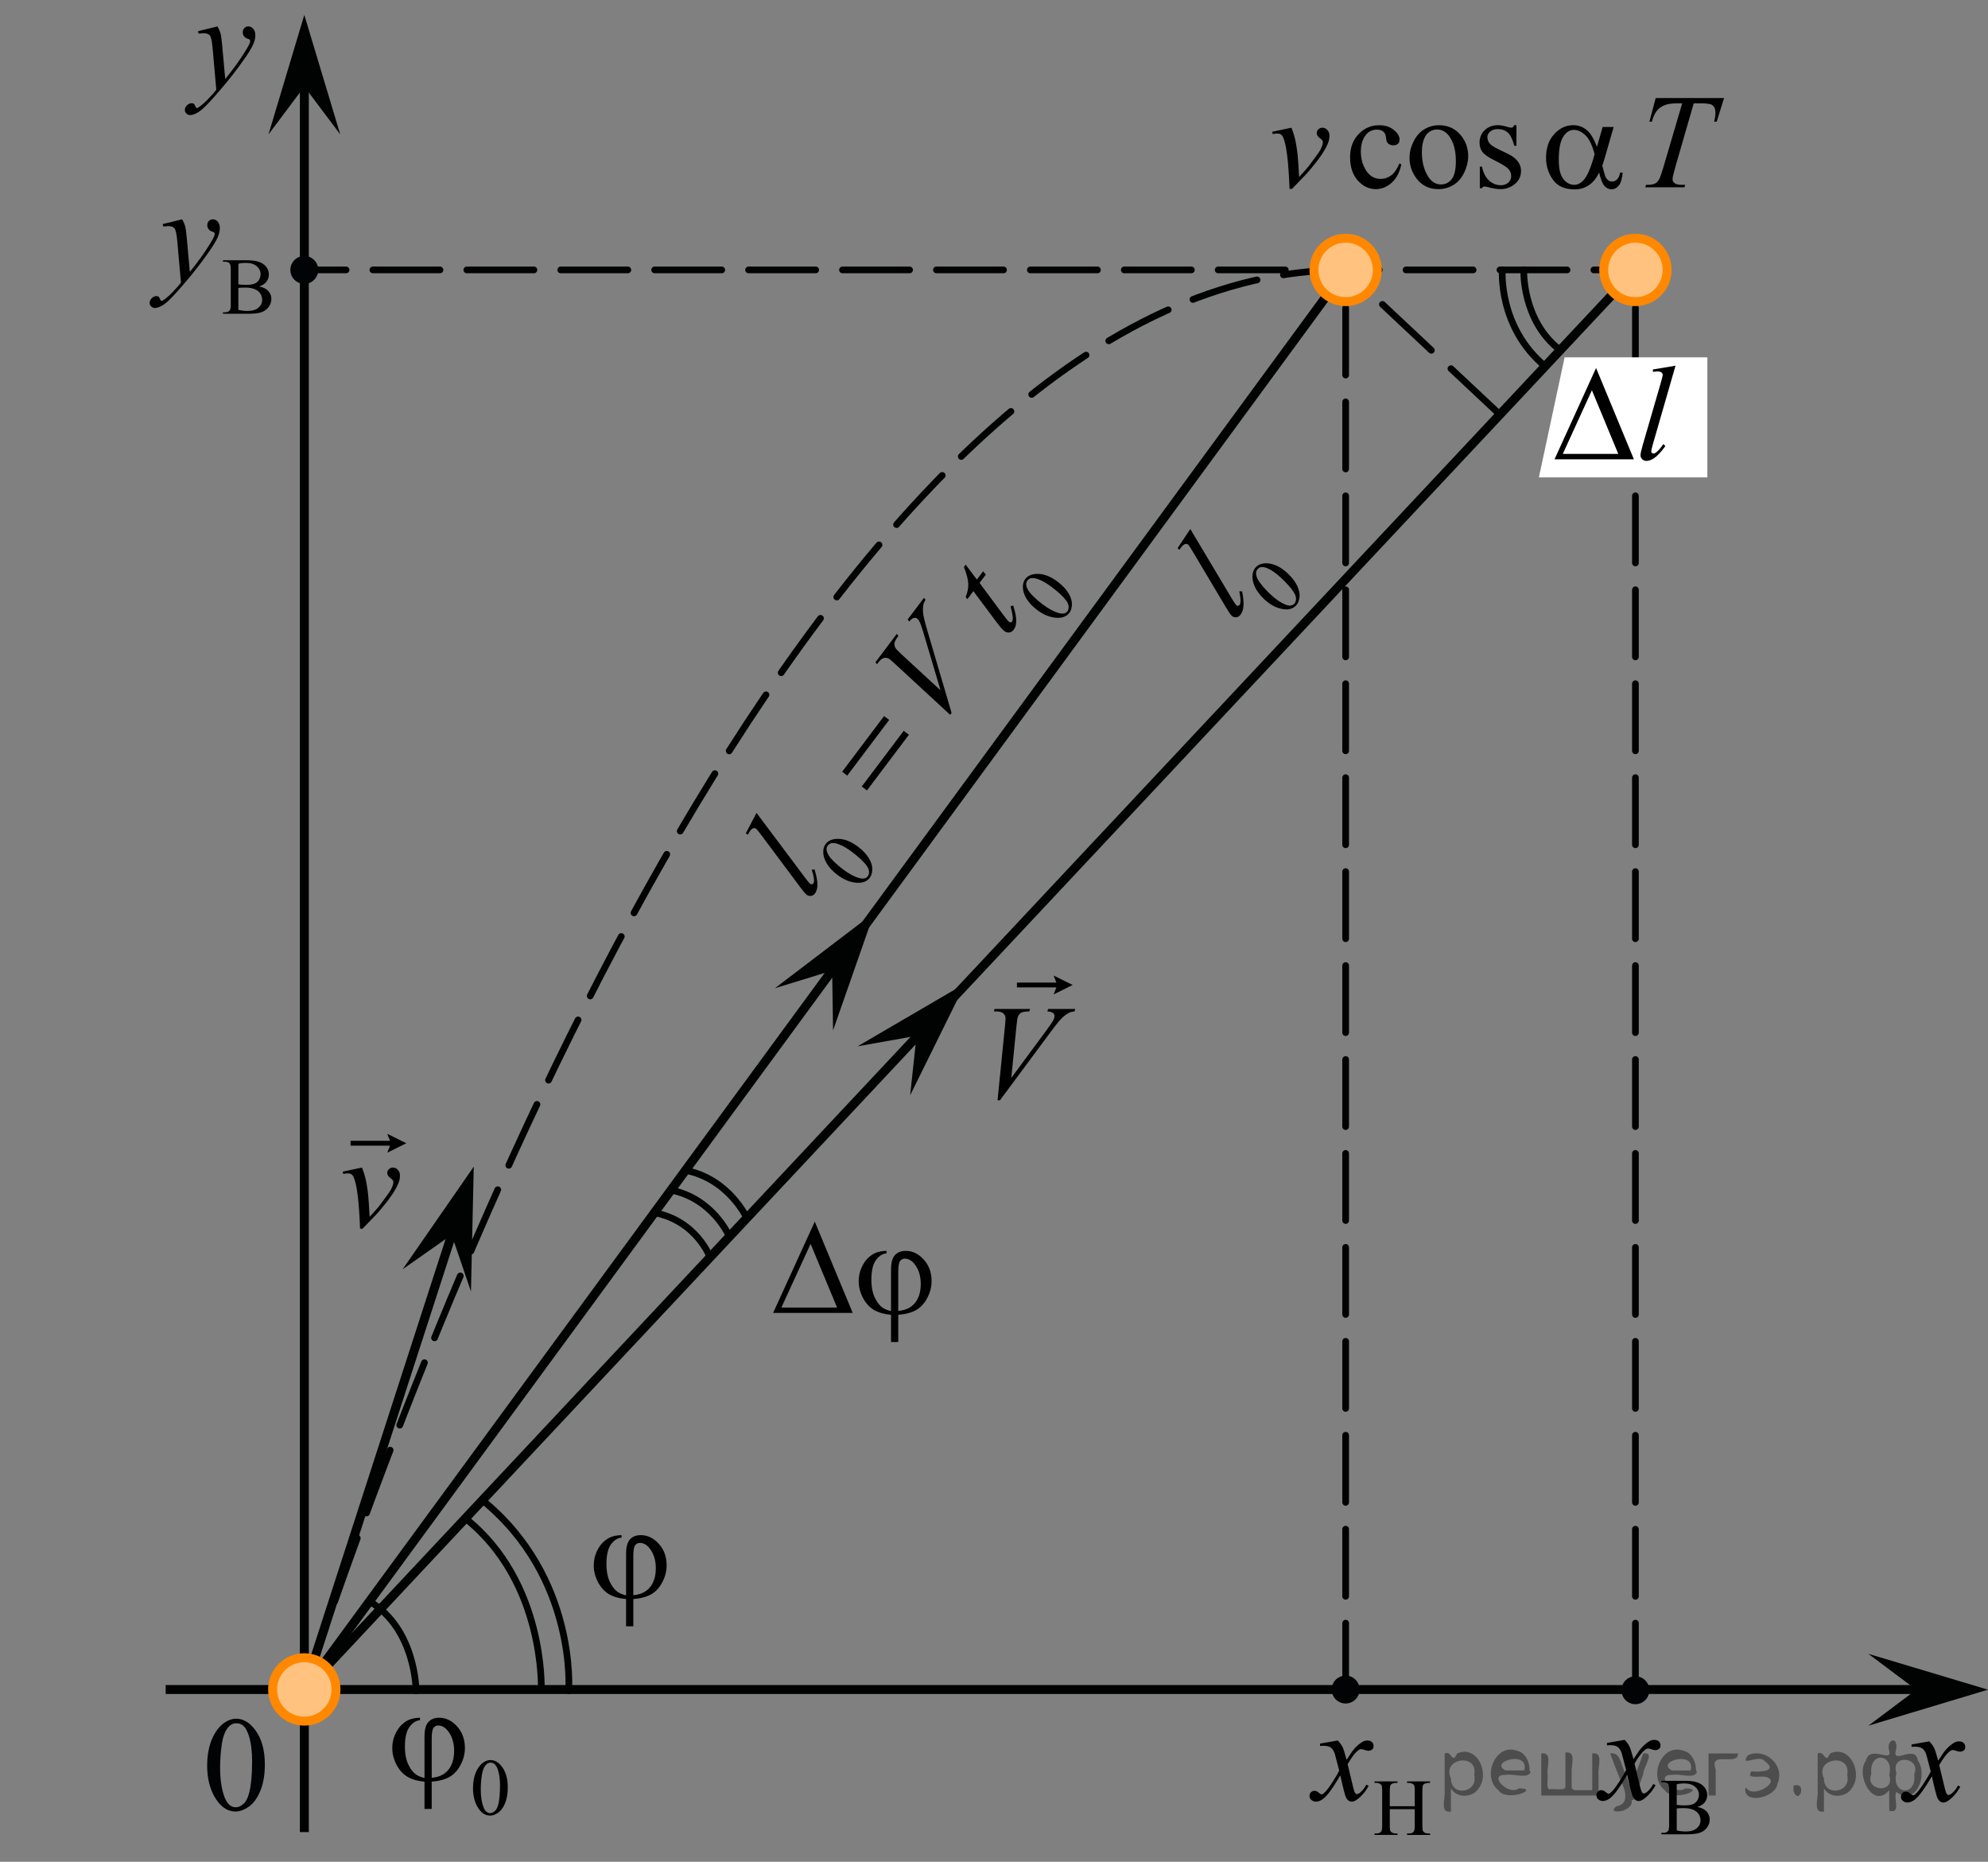 <?xml version="1.0" encoding="utf-8"?>
<!-- Generator: Adobe Illustrator 16.0.0, SVG Export Plug-In . SVG Version: 6.00 Build 0)  -->
<!DOCTYPE svg PUBLIC "-//W3C//DTD SVG 1.1//EN" "http://www.w3.org/Graphics/SVG/1.1/DTD/svg11.dtd">
<svg version="1.1" id="Слой_1" xmlns="http://www.w3.org/2000/svg" xmlns:xlink="http://www.w3.org/1999/xlink" x="0px" y="0px"
	 width="222.25px" height="208.091px" viewBox="38.792 117.217 222.25 208.091"
	 enable-background="new 38.792 117.217 222.25 208.091" xml:space="preserve">
<rect x="38.792" y="117.217" width="222.25" height="208.091" fill="#808080" stroke="none"/>
<line fill="none" stroke="#010202" stroke-width="0.75" stroke-linecap="round" stroke-linejoin="round" stroke-miterlimit="10" stroke-dasharray="7.5,3" x1="221.625" y1="306.135" x2="221.625" y2="147.385"/>
<line fill="none" stroke="#010202" stroke-width="0.75" stroke-linecap="round" stroke-linejoin="round" stroke-miterlimit="10" stroke-dasharray="7.5,3" x1="206.473" y1="163.55" x2="189.23" y2="147.385"/>
<line fill="none" stroke="#010202" stroke-linecap="round" stroke-linejoin="round" stroke-miterlimit="10" x1="72.813" y1="306.135" x2="189.229" y2="147.385"/>
<g>
	
		<line fill="none" stroke="#010202" stroke-width="0.75" stroke-linecap="round" stroke-linejoin="round" stroke-miterlimit="10" stroke-dasharray="7.5,3" x1="224.481" y1="147.385" x2="72.813" y2="147.385"/>
</g>
<g>
	<g>
		<defs>
			<rect id="SVGID_1_" x="146.831" y="222.192" width="15.169" height="21.948"/>
		</defs>
		<clipPath id="SVGID_2_">
			<use xlink:href="#SVGID_1_"  overflow="visible"/>
		</clipPath>
		<g clip-path="url(#SVGID_2_)">
		</g>
	</g>
	<g>
		<defs>
			<polygon id="SVGID_3_" points="146.874,244.086 162.069,244.086 162.069,222.165 146.874,222.165 146.874,244.086 			"/>
		</defs>
		<clipPath id="SVGID_4_">
			<use xlink:href="#SVGID_3_"  overflow="visible"/>
		</clipPath>
		<g clip-path="url(#SVGID_4_)">
			<path d="M150.314,240.197l0.831-8.308c0.04-0.422,0.06-0.706,0.06-0.854c0-0.221-0.083-0.404-0.249-0.552
				c-0.165-0.147-0.427-0.221-0.782-0.221h-0.268l0.074-0.272h3.97l-0.081,0.272c-0.431,0.005-0.727,0.049-0.887,0.133
				c-0.161,0.083-0.288,0.226-0.383,0.427c-0.049,0.107-0.102,0.414-0.155,0.92l-0.594,5.952l3.925-5.313
				c0.426-0.574,0.693-0.974,0.802-1.199c0.074-0.152,0.111-0.284,0.111-0.397c0-0.133-0.057-0.248-0.171-0.346
				c-0.113-0.098-0.326-0.157-0.638-0.177l0.089-0.272h3.027l-0.074,0.272c-0.242,0.02-0.436,0.066-0.579,0.14
				c-0.271,0.128-0.543,0.321-0.813,0.582c-0.27,0.26-0.696,0.784-1.279,1.574l-5.669,7.638H150.314z"/>
		</g>
		<g clip-path="url(#SVGID_4_)">
			<path d="M156.584,228.363l0.304-0.783h-4.407v-0.543h4.407l-0.304-0.783l2.127,1.055L156.584,228.363z"/>
		</g>
	</g>
</g>
<line fill="none" stroke="#010202" stroke-linecap="round" stroke-linejoin="round" stroke-miterlimit="10" x1="72.813" y1="306.135" x2="221.625" y2="147.385"/>
<polygon fill="#010202" points="141.257,232.992 134.669,234.161 146.721,227.125 140.543,239.635 "/>
<line fill="none" stroke="#010202" stroke-width="0.75" stroke-linecap="round" stroke-linejoin="round" stroke-miterlimit="10" stroke-dasharray="7.5,3" x1="189.23" y1="306.135" x2="189.23" y2="150.92"/>
<path fill="none" stroke="#010202" stroke-width="0.75" stroke-linecap="round" stroke-linejoin="round" stroke-miterlimit="10" stroke-dasharray="7.5,3" d="
	M72.813,306.135c17.407-52.345,60.575-158.75,116.416-158.75"/>
<polygon fill="#010202" points="89.285,255.236 83.808,259.08 91.757,247.61 91.444,261.558 "/>
<line fill="none" stroke="#010202" stroke-linecap="round" stroke-linejoin="round" stroke-miterlimit="10" x1="72.813" y1="306.135" x2="89.285" y2="255.236"/>
<g>
	<g>
		<defs>
			<rect id="SVGID_5_" x="74.454" y="240.721" width="12.435" height="17.837"/>
		</defs>
		<clipPath id="SVGID_6_">
			<use xlink:href="#SVGID_5_"  overflow="visible"/>
		</clipPath>
		<g clip-path="url(#SVGID_6_)">
		</g>
	</g>
	<g>
		<defs>
			<polygon id="SVGID_7_" points="74.497,258.504 86.93,258.504 86.93,240.694 74.497,240.694 74.497,258.504 			"/>
		</defs>
		<clipPath id="SVGID_8_">
			<use xlink:href="#SVGID_7_"  overflow="visible"/>
		</clipPath>
		<g clip-path="url(#SVGID_8_)">
			<path d="M77.111,248.17l2.145-0.456c0.153,0.362,0.277,0.733,0.371,1.11c0.134,0.555,0.242,1.212,0.326,1.973
				c0.04,0.383,0.095,1.191,0.164,2.428c0.618-0.677,0.986-1.096,1.105-1.258c0.652-0.878,1.028-1.394,1.128-1.546
				c0.163-0.26,0.276-0.487,0.341-0.684c0.055-0.147,0.082-0.287,0.082-0.42c0-0.127-0.115-0.274-0.345-0.441
				c-0.23-0.167-0.346-0.354-0.346-0.56c0-0.156,0.063-0.296,0.189-0.419s0.275-0.184,0.449-0.184c0.207,0,0.391,0.084,0.549,0.254
				c0.158,0.169,0.237,0.379,0.237,0.629s-0.04,0.49-0.118,0.721c-0.129,0.373-0.369,0.828-0.721,1.365
				c-0.351,0.537-0.917,1.257-1.699,2.159c-0.099,0.113-0.647,0.683-1.646,1.708h-0.275c-0.118-3.105-0.365-5.043-0.741-5.813
				c-0.124-0.25-0.329-0.375-0.616-0.375c-0.124,0-0.3,0.021-0.526,0.065L77.111,248.17z"/>
		</g>
		<g clip-path="url(#SVGID_8_)">
			<path d="M82.088,246.052l0.304-0.783h-4.407v-0.543h4.407l-0.304-0.783l2.127,1.055L82.088,246.052z"/>
		</g>
	</g>
</g>
<path fill="#FFFFFF" d="M189.23,143.842c-1.961,0-3.545,1.586-3.545,3.545c0,1.957,1.584,3.543,3.545,3.543
	c1.955,0,3.542-1.586,3.542-3.543C192.772,145.428,191.186,143.842,189.23,143.842L189.23,143.842z"/>
<polygon opacity="0.5" fill="#FF8800" enable-background="new    " points="187.303,150.361 187.951,150.695 188.492,150.853 
	189.084,150.927 189.533,150.918 190.229,150.771 190.734,150.595 191.15,150.342 191.451,150.117 191.717,149.906 192.175,149.358 
	192.637,148.367 192.685,148.182 192.753,147.779 192.772,147.434 192.772,147.179 192.702,146.686 192.702,146.686 
	192.448,145.909 192.172,145.415 191.561,144.72 190.814,144.218 190.252,143.996 189.627,143.865 189.121,143.844 188.08,144.031 
	187.389,144.356 186.678,144.929 186.049,145.824 185.688,146.98 185.707,147.747 185.961,148.752 186.639,149.806 "/>
<path fill="none" stroke="#FF8800" stroke-miterlimit="10" d="M189.23,143.842c-1.961,0-3.545,1.586-3.545,3.545
	c0,1.957,1.584,3.543,3.545,3.543c1.955,0,3.542-1.586,3.542-3.543C192.772,145.428,191.186,143.842,189.23,143.842L189.23,143.842z
	"/>
<path fill="none" stroke="#010202" stroke-width="0.75" stroke-linecap="round" stroke-linejoin="round" stroke-miterlimit="10" d="
	M222.767,312.166"/>
<g>
	<defs>
		<polygon id="SVGID_9_" points="102.37,302.592 116.185,302.592 116.185,284.783 102.37,284.783 102.37,302.592 		"/>
	</defs>
	<clipPath id="SVGID_10_">
		<use xlink:href="#SVGID_9_"  overflow="visible"/>
	</clipPath>
	<g clip-path="url(#SVGID_10_)">
		<path d="M108.785,295.53v-4.65c0-0.75,0.145-1.285,0.434-1.604c0.29-0.319,0.694-0.479,1.213-0.479
			c0.752,0,1.422,0.322,2.008,0.968c0.586,0.645,0.879,1.448,0.879,2.409c0,0.643-0.159,1.27-0.479,1.881
			c-0.319,0.61-0.733,1.062-1.243,1.354c-0.509,0.292-1.177,0.47-2.003,0.533v3.047h-0.809v-3.047
			c-0.757-0.063-1.39-0.242-1.896-0.537c-0.507-0.294-0.92-0.743-1.239-1.347c-0.318-0.604-0.479-1.226-0.479-1.869
			c0-0.544,0.105-1.05,0.315-1.516s0.461-0.834,0.753-1.104s0.593-0.462,0.902-0.578c0.309-0.115,0.688-0.18,1.139-0.194v0.279
			c-0.445,0.034-0.839,0.284-1.18,0.751c-0.342,0.466-0.512,1.209-0.512,2.229c0,0.74,0.116,1.372,0.349,1.895
			s0.524,0.914,0.875,1.174C108.04,295.293,108.364,295.427,108.785,295.53z M109.594,295.515c0.499-0.054,0.902-0.169,1.209-0.346
			c0.426-0.24,0.75-0.587,0.973-1.041s0.334-0.995,0.334-1.623c0-0.888-0.226-1.623-0.676-2.207c-0.326-0.422-0.7-0.633-1.12-0.633
			c-0.213,0-0.386,0.092-0.52,0.275c-0.134,0.185-0.2,0.575-0.2,1.174V295.515z"/>
	</g>
</g>
<path fill="none" stroke="#010202" stroke-width="0.75" stroke-linecap="round" stroke-linejoin="round" stroke-miterlimit="10" d="
	M85.305,306.182c0,0,0-6.898-5.206-9.981"/>
<path fill="none" stroke="#010202" stroke-width="0.75" stroke-linecap="round" stroke-linejoin="round" stroke-miterlimit="10" d="
	M99.305,306.078c0,0,0.459-12.05-8.483-19.152"/>
<path fill="none" stroke="#010202" stroke-width="0.75" stroke-linecap="round" stroke-linejoin="round" stroke-miterlimit="10" d="
	M102.37,306.182c0,0,0.955-12.662-9.645-21.288"/>
<path fill="#FFFFFF" d="M38.792,316.367"/>
<path fill="#FFFFFF" d="M230.125,137.367"/>
<rect x="59.317" y="306.19" fill="none" width="12.313" height="17.771"/>
<line fill="none" stroke="#010202" stroke-miterlimit="10" x1="72.817" y1="321.989" x2="72.817" y2="125.563"/>
<rect x="59.312" y="306.296" fill="none" width="12.33" height="17.813"/>
<rect x="59.319" y="306.043" fill="none" width="12.313" height="17.771"/>
<line fill="none" stroke="#010202" stroke-miterlimit="10" x1="57.313" y1="306.055" x2="254.354" y2="306.055"/>
<rect x="59.312" y="306.148" fill="none" width="12.33" height="17.813"/>
<rect x="59.12" y="305.875" fill="none" width="12.311" height="17.771"/>
<rect x="59.112" y="305.853" fill="none" width="12.33" height="17.813"/>
<rect x="59.214" y="305.856" fill="none" width="12.313" height="17.771"/>
<g>
	<g>
		<g>
			<g>
				<g>
					<g>
						<g>
							<g>
								<g>
									<g>
										<g>
											<g>
												<g>
													<g>
														<g>
															<g>
																<g>
																	<g>
																		<g>
																			<g>
																				<g>
																					<defs>
																						<rect id="SVGID_11_" x="59.145" y="305.809" width="12.327" height="17.813"/>
																					</defs>
																					<clipPath id="SVGID_12_">
																						<use xlink:href="#SVGID_11_"  overflow="visible"/>
																					</clipPath>
																					<g clip-path="url(#SVGID_12_)">
																						<path fill="#020304" d="M61.951,314.571c0-1.141,0.179-2.11,0.521-2.938c0.346-0.813,0.803-1.438,1.366-1.838
																							c0.438-0.313,0.896-0.479,1.355-0.479c0.771,0,1.453,0.396,2.063,1.17c0.763,0.974,1.144,2.271,1.144,3.937
																							c0,1.155-0.168,2.146-0.502,2.948c-0.332,0.813-0.758,1.396-1.271,1.767
																							c-0.521,0.361-1.021,0.551-1.498,0.551c-0.946,0-1.739-0.563-2.377-1.688
																							C62.227,317.047,61.951,315.905,61.951,314.571z M63.4,314.756c0,1.373,0.17,2.494,0.508,3.361
																							c0.279,0.729,0.697,1.098,1.25,1.098c0.271,0,0.541-0.113,0.824-0.354c0.285-0.231,0.502-0.639,0.646-1.188
																							c0.229-0.847,0.349-2.029,0.349-3.563c0-1.145-0.115-2.09-0.354-2.854c-0.178-0.563-0.396-0.968-0.688-1.195
																							c-0.197-0.158-0.439-0.236-0.729-0.236c-0.334,0-0.631,0.146-0.891,0.442
																							c-0.354,0.396-0.604,1.052-0.729,1.921C63.464,313.045,63.4,313.905,63.4,314.756z"/>
																					</g>
																				</g>
																			</g>
																		</g>
																	</g>
																</g>
															</g>
														</g>
													</g>
												</g>
											</g>
										</g>
									</g>
								</g>
							</g>
						</g>
					</g>
				</g>
			</g>
		</g>
	</g>
</g>
<polygon fill="#010202" points="253.023,306.076 247.666,302.065 261.041,306.072 247.678,310.092 "/>
<polygon fill="#010202" points="72.815,126.896 68.805,132.244 72.813,118.883 76.83,132.241 "/>
<path fill="#FFFFFF" d="M72.813,302.499c-1.961,0-3.545,1.586-3.545,3.545c0,1.957,1.584,3.543,3.545,3.543
	c1.955,0,3.542-1.586,3.542-3.543C76.355,304.086,74.769,302.499,72.813,302.499L72.813,302.499z"/>
<polygon opacity="0.5" fill="#FF8800" enable-background="new    " points="70.886,309.018 71.534,309.352 72.075,309.51 
	72.667,309.585 73.116,309.575 73.812,309.428 74.317,309.253 74.733,308.999 75.034,308.774 75.3,308.563 75.758,308.015 
	76.22,307.024 76.268,306.84 76.336,306.436 76.355,306.092 76.355,305.837 76.285,305.344 76.285,305.344 76.031,304.566 
	75.755,304.072 75.144,303.378 74.397,302.875 73.835,302.653 73.21,302.522 72.704,302.501 71.663,302.688 70.972,303.013 
	70.261,303.587 69.632,304.481 69.271,305.637 69.29,306.404 69.544,307.409 70.222,308.464 "/>
<path fill="none" stroke="#FF8800" stroke-miterlimit="10" d="M72.813,302.499c-1.961,0-3.545,1.586-3.545,3.545
	c0,1.957,1.584,3.543,3.545,3.543c1.955,0,3.542-1.586,3.542-3.543C76.355,304.086,74.769,302.499,72.813,302.499L72.813,302.499z"
	/>
<g>
	<g>
		<defs>
			<rect id="SVGID_13_" x="79.816" y="301.107" width="19.23" height="21.95"/>
		</defs>
		<clipPath id="SVGID_14_">
			<use xlink:href="#SVGID_13_"  overflow="visible"/>
		</clipPath>
		<g clip-path="url(#SVGID_14_)">
		</g>
	</g>
	<g>
		<defs>
			<polygon id="SVGID_15_" points="79.858,323.001 99.13,323.001 99.13,301.081 79.858,301.081 79.858,323.001 			"/>
		</defs>
		<clipPath id="SVGID_16_">
			<use xlink:href="#SVGID_15_"  overflow="visible"/>
		</clipPath>
		<g clip-path="url(#SVGID_16_)">
			<path d="M91.672,317.086c0-0.683,0.104-1.27,0.311-1.763c0.206-0.492,0.481-0.859,0.824-1.101c0.266-0.19,0.54-0.286,0.824-0.286
				c0.461,0,0.874,0.233,1.241,0.701c0.458,0.579,0.687,1.364,0.687,2.355c0,0.694-0.101,1.283-0.302,1.769
				c-0.2,0.485-0.457,0.838-0.769,1.057s-0.612,0.328-0.902,0.328c-0.573,0-1.05-0.336-1.431-1.01
				C91.833,318.569,91.672,317.885,91.672,317.086z M92.54,317.196c0,0.823,0.103,1.495,0.307,2.016
				c0.168,0.438,0.419,0.657,0.753,0.657c0.159,0,0.325-0.071,0.496-0.214c0.172-0.143,0.302-0.382,0.391-0.717
				c0.136-0.506,0.203-1.219,0.203-2.14c0-0.682-0.07-1.251-0.212-1.707c-0.106-0.338-0.244-0.577-0.412-0.719
				c-0.122-0.097-0.268-0.146-0.439-0.146c-0.201,0-0.38,0.09-0.536,0.269c-0.213,0.244-0.357,0.628-0.435,1.151
				C92.579,316.171,92.54,316.687,92.54,317.196z"/>
		</g>
		<g clip-path="url(#SVGID_16_)">
			<path d="M86.249,315.94v-4.65c0-0.751,0.145-1.285,0.433-1.604c0.288-0.318,0.691-0.479,1.209-0.479c0.749,0,1.416,0.323,2,0.968
				c0.584,0.646,0.876,1.449,0.876,2.41c0,0.643-0.159,1.27-0.477,1.88c-0.318,0.611-0.731,1.063-1.238,1.354
				c-0.508,0.292-1.174,0.47-1.997,0.533v3.046h-0.806v-3.046c-0.754-0.063-1.384-0.243-1.889-0.537
				c-0.506-0.294-0.917-0.743-1.235-1.347c-0.318-0.604-0.477-1.227-0.477-1.869c0-0.544,0.104-1.05,0.314-1.516
				s0.46-0.834,0.75-1.104c0.291-0.271,0.591-0.463,0.898-0.578c0.309-0.115,0.687-0.18,1.135-0.195v0.28
				c-0.443,0.034-0.835,0.284-1.175,0.75c-0.341,0.467-0.511,1.21-0.511,2.23c0,0.74,0.116,1.372,0.348,1.895
				s0.522,0.913,0.872,1.174C85.507,315.702,85.83,315.838,86.249,315.94z M87.055,315.926c0.498-0.054,0.899-0.169,1.205-0.346
				c0.424-0.24,0.747-0.588,0.969-1.041c0.222-0.454,0.333-0.995,0.333-1.623c0-0.888-0.225-1.624-0.673-2.207
				c-0.325-0.422-0.697-0.633-1.116-0.633c-0.212,0-0.385,0.092-0.518,0.275c-0.134,0.185-0.2,0.575-0.2,1.174V315.926z"/>
		</g>
	</g>
</g>
<g>
	<path fill="#020304" d="M72.813,146.195c-0.65,0-1.188,0.529-1.188,1.188c0,0.662,0.531,1.193,1.188,1.193
		c0.646,0,1.189-0.531,1.189-1.193C73.998,146.732,73.467,146.195,72.813,146.195L72.813,146.195z"/>
	<path fill="none" stroke="#020304" stroke-width="0.75" stroke-linecap="round" stroke-linejoin="round" stroke-miterlimit="8" d="
		M72.813,146.195c-0.65,0-1.188,0.529-1.188,1.188c0,0.662,0.531,1.193,1.188,1.193c0.646,0,1.189-0.531,1.189-1.193
		C73.998,146.732,73.467,146.195,72.813,146.195L72.813,146.195z"/>
</g>
<path fill="#FFFFFF" d="M221.626,143.842c-1.961,0-3.545,1.586-3.545,3.545c0,1.957,1.584,3.543,3.545,3.543
	c1.955,0,3.542-1.586,3.542-3.543C225.168,145.428,223.581,143.842,221.626,143.842L221.626,143.842z"/>
<polygon opacity="0.5" fill="#FF8800" enable-background="new    " points="219.698,150.361 220.347,150.695 220.888,150.853 
	221.479,150.927 221.929,150.918 222.624,150.771 223.13,150.595 223.546,150.342 223.847,150.117 224.112,149.906 224.57,149.358 
	225.032,148.367 225.08,148.182 225.148,147.779 225.168,147.434 225.168,147.179 225.098,146.686 225.098,146.686 224.844,145.909 
	224.567,145.415 223.956,144.72 223.21,144.218 222.647,143.996 222.022,143.865 221.517,143.844 220.476,144.031 219.784,144.356 
	219.073,144.929 218.444,145.824 218.083,146.98 218.103,147.747 218.356,148.752 219.034,149.806 "/>
<path fill="none" stroke="#FF8800" stroke-miterlimit="10" d="M221.626,143.842c-1.961,0-3.545,1.586-3.545,3.545
	c0,1.957,1.584,3.543,3.545,3.543c1.955,0,3.542-1.586,3.542-3.543C225.168,145.428,223.581,143.842,221.626,143.842
	L221.626,143.842z"/>
<g>
	<g>
		<defs>
			<rect id="SVGID_17_" x="56.784" y="117.217" width="13.842" height="16.438"/>
		</defs>
		<clipPath id="SVGID_18_">
			<use xlink:href="#SVGID_17_"  overflow="visible"/>
		</clipPath>
		<g clip-path="url(#SVGID_18_)">
		</g>
	</g>
	<g>
		<defs>
			<polygon id="SVGID_19_" points="56.756,133.698 70.572,133.698 70.572,117.259 56.756,117.259 56.756,133.698 			"/>
		</defs>
		<clipPath id="SVGID_20_">
			<use xlink:href="#SVGID_19_"  overflow="visible"/>
		</clipPath>
		<g clip-path="url(#SVGID_20_)">
			<path d="M63.103,120.171c0.168,0.284,0.284,0.551,0.349,0.798c0.064,0.248,0.128,0.735,0.192,1.461l0.327,3.62
				c0.297-0.353,0.727-0.912,1.291-1.678c0.271-0.372,0.608-0.88,1.009-1.522c0.242-0.393,0.391-0.668,0.445-0.824
				c0.029-0.079,0.045-0.16,0.045-0.243c0-0.054-0.018-0.098-0.053-0.133c-0.034-0.034-0.125-0.074-0.271-0.121
				s-0.267-0.133-0.363-0.258s-0.145-0.269-0.145-0.43c0-0.201,0.059-0.363,0.178-0.486c0.119-0.122,0.268-0.184,0.445-0.184
				c0.218,0,0.403,0.09,0.557,0.269s0.229,0.426,0.229,0.739c0,0.388-0.133,0.83-0.4,1.328s-0.781,1.262-1.543,2.292
				c-0.763,1.03-1.685,2.154-2.769,3.37c-0.747,0.839-1.301,1.368-1.662,1.586c-0.36,0.219-0.67,0.327-0.927,0.327
				c-0.153,0-0.288-0.058-0.405-0.173c-0.116-0.115-0.174-0.249-0.174-0.4c0-0.191,0.08-0.366,0.241-0.522
				c0.16-0.157,0.335-0.235,0.523-0.235c0.099,0,0.18,0.021,0.244,0.065c0.04,0.025,0.083,0.095,0.13,0.21s0.091,0.192,0.13,0.232
				c0.024,0.024,0.055,0.036,0.089,0.036c0.03,0,0.082-0.024,0.156-0.073c0.271-0.167,0.589-0.432,0.95-0.795
				c0.475-0.48,0.825-0.873,1.053-1.178l-0.415-4.665c-0.069-0.77-0.173-1.238-0.312-1.405s-0.371-0.25-0.697-0.25
				c-0.104,0-0.29,0.015-0.557,0.044l-0.067-0.272L63.103,120.171z"/>
		</g>
	</g>
</g>
<g>
	<g>
		<defs>
			<rect id="SVGID_21_" x="178.369" y="124.402" width="56.614" height="20.55"/>
		</defs>
		<clipPath id="SVGID_22_">
			<use xlink:href="#SVGID_21_"  overflow="visible"/>
		</clipPath>
		<g clip-path="url(#SVGID_22_)">
		</g>
	</g>
	<g>
		<defs>
			<polygon id="SVGID_23_" points="178.412,144.995 235.053,144.995 235.053,124.443 178.412,124.443 178.412,144.995 			"/>
		</defs>
		<clipPath id="SVGID_24_">
			<use xlink:href="#SVGID_23_"  overflow="visible"/>
		</clipPath>
		<g clip-path="url(#SVGID_24_)">
			<path d="M195.454,135.59c-0.184,0.888-0.542,1.571-1.076,2.049c-0.534,0.479-1.125,0.718-1.773,0.718
				c-0.771,0-1.444-0.321-2.019-0.964c-0.573-0.643-0.86-1.511-0.86-2.604c0-1.061,0.317-1.921,0.953-2.583s1.399-0.994,2.289-0.994
				c0.668,0,1.217,0.176,1.647,0.526s0.646,0.715,0.646,1.093c0,0.187-0.061,0.338-0.182,0.453s-0.291,0.173-0.508,0.173
				c-0.292,0-0.513-0.094-0.661-0.28c-0.084-0.103-0.14-0.299-0.167-0.588c-0.027-0.29-0.127-0.511-0.3-0.663
				c-0.174-0.146-0.413-0.221-0.72-0.221c-0.495,0-0.894,0.182-1.195,0.545c-0.4,0.48-0.601,1.116-0.601,1.905
				c0,0.805,0.199,1.516,0.597,2.131c0.398,0.615,0.937,0.924,1.614,0.924c0.484,0,0.92-0.165,1.306-0.493
				c0.272-0.226,0.537-0.636,0.794-1.229L195.454,135.59z"/>
			<path d="M199.658,131.211c1.029,0,1.855,0.388,2.479,1.163c0.529,0.662,0.794,1.423,0.794,2.281c0,0.604-0.146,1.214-0.438,1.832
				s-0.694,1.084-1.206,1.398c-0.512,0.313-1.082,0.471-1.71,0.471c-1.024,0-1.838-0.404-2.441-1.214
				c-0.51-0.682-0.765-1.447-0.765-2.296c0-0.618,0.155-1.232,0.464-1.844c0.31-0.61,0.716-1.062,1.221-1.354
				S199.095,131.211,199.658,131.211z M199.429,131.689c-0.263,0-0.526,0.077-0.79,0.232c-0.265,0.154-0.479,0.425-0.643,0.813
				s-0.244,0.886-0.244,1.494c0,0.981,0.196,1.827,0.59,2.538c0.393,0.712,0.911,1.067,1.554,1.067c0.48,0,0.876-0.196,1.188-0.589
				s0.468-1.066,0.468-2.023c0-1.197-0.26-2.139-0.779-2.825C200.42,131.925,199.973,131.689,199.429,131.689z"/>
			<path d="M208.325,131.211v2.296h-0.244c-0.188-0.721-0.43-1.211-0.724-1.472c-0.295-0.26-0.669-0.39-1.124-0.39
				c-0.347,0-0.626,0.091-0.839,0.272s-0.319,0.383-0.319,0.604c0,0.274,0.079,0.51,0.238,0.706
				c0.153,0.201,0.465,0.415,0.935,0.641l1.083,0.522c1.005,0.485,1.507,1.125,1.507,1.92c0,0.613-0.234,1.107-0.701,1.483
				c-0.468,0.375-0.991,0.563-1.569,0.563c-0.416,0-0.891-0.073-1.425-0.221c-0.163-0.049-0.297-0.073-0.4-0.073
				c-0.114,0-0.203,0.063-0.268,0.19h-0.245v-2.405h0.245c0.139,0.687,0.403,1.204,0.794,1.552c0.391,0.349,0.828,0.522,1.313,0.522
				c0.341,0,0.619-0.099,0.835-0.298c0.215-0.198,0.322-0.438,0.322-0.717c0-0.339-0.12-0.623-0.359-0.854
				c-0.24-0.231-0.719-0.522-1.437-0.876c-0.717-0.354-1.187-0.672-1.409-0.957c-0.223-0.279-0.334-0.633-0.334-1.06
				c0-0.554,0.191-1.018,0.575-1.391c0.383-0.373,0.879-0.56,1.487-0.56c0.268,0,0.591,0.057,0.973,0.17
				c0.252,0.073,0.42,0.11,0.504,0.11c0.079,0,0.142-0.018,0.186-0.052c0.045-0.034,0.097-0.11,0.156-0.229H208.325z"/>
		</g>
		<g clip-path="url(#SVGID_24_)">
			<path d="M181.023,131.947l2.145-0.456c0.153,0.363,0.277,0.733,0.371,1.111c0.134,0.554,0.242,1.211,0.326,1.972
				c0.04,0.383,0.095,1.192,0.164,2.429c0.618-0.678,0.986-1.097,1.105-1.259c0.652-0.878,1.028-1.394,1.128-1.545
				c0.163-0.26,0.276-0.488,0.341-0.685c0.055-0.147,0.082-0.287,0.082-0.42c0-0.127-0.115-0.274-0.345-0.441
				c-0.23-0.166-0.346-0.353-0.346-0.559c0-0.157,0.063-0.297,0.189-0.42c0.126-0.122,0.275-0.184,0.449-0.184
				c0.207,0,0.391,0.084,0.549,0.254c0.158,0.169,0.237,0.379,0.237,0.629s-0.04,0.49-0.118,0.721
				c-0.129,0.373-0.369,0.828-0.721,1.365c-0.351,0.537-0.917,1.258-1.699,2.16c-0.099,0.112-0.647,0.682-1.646,1.707h-0.275
				c-0.118-3.105-0.365-5.043-0.741-5.813c-0.124-0.25-0.329-0.375-0.616-0.375c-0.124,0-0.3,0.022-0.526,0.066L181.023,131.947z"/>
			<path d="M223.891,128.173h7.644l-0.824,2.648h-0.281c0.094-0.388,0.141-0.733,0.141-1.037c0-0.358-0.111-0.628-0.334-0.81
				c-0.168-0.138-0.601-0.206-1.299-0.206h-0.794l-1.988,6.873c-0.252,0.863-0.379,1.396-0.379,1.597c0,0.187,0.079,0.34,0.238,0.46
				c0.158,0.12,0.438,0.18,0.838,0.18h0.342l-0.089,0.272h-4.378l0.081-0.272h0.193c0.386,0,0.683-0.062,0.89-0.184
				c0.144-0.084,0.273-0.234,0.39-0.453c0.116-0.218,0.278-0.681,0.486-1.387l2.085-7.086h-0.601c-0.579,0-1.045,0.073-1.399,0.221
				c-0.354,0.147-0.639,0.36-0.856,0.64c-0.218,0.28-0.396,0.678-0.534,1.192h-0.274L223.891,128.173z"/>
		</g>
		<g clip-path="url(#SVGID_24_)">
			<path d="M217.962,131.41h1.231l-0.965,3.348c-0.064,0.211-0.166,0.542-0.304,0.994c0.188,0.755,0.328,1.206,0.423,1.354
				c0.178,0.27,0.403,0.404,0.675,0.404c0.198,0,0.381-0.08,0.549-0.242c0.169-0.162,0.28-0.415,0.334-0.758h0.297
				c-0.069,0.706-0.219,1.194-0.448,1.464c-0.23,0.27-0.496,0.405-0.798,0.405c-0.282,0-0.538-0.118-0.769-0.354
				c-0.229-0.235-0.437-0.741-0.619-1.516c-0.218,0.427-0.431,0.75-0.639,0.971c-0.291,0.305-0.608,0.531-0.949,0.681
				c-0.342,0.149-0.729,0.225-1.165,0.225c-1.094,0-1.897-0.36-2.412-1.082c-0.514-0.721-0.771-1.542-0.771-2.465
				c0-1.079,0.302-1.953,0.905-2.623s1.312-1.005,2.122-1.005c0.564,0,1.062,0.171,1.492,0.512c0.43,0.341,0.82,0.976,1.172,1.902
				L217.962,131.41z M217.063,134.449c-0.267-1.011-0.61-1.716-1.031-2.115c-0.421-0.4-0.849-0.601-1.283-0.601
				c-0.485,0-0.889,0.265-1.21,0.791c-0.321,0.528-0.482,1.368-0.482,2.521c0,0.683,0.069,1.218,0.208,1.608
				c0.139,0.39,0.348,0.691,0.627,0.904c0.279,0.214,0.575,0.32,0.887,0.32c0.381,0,0.729-0.174,1.046-0.522
				C216.255,136.885,216.668,135.916,217.063,134.449z"/>
		</g>
	</g>
</g>
<polygon fill="#010202" points="131.823,225.705 125.427,227.668 136.531,219.216 131.924,232.385 "/>
<g>
	<g>
		<defs>
			
				<rect id="SVGID_25_" x="165.808" y="173.535" transform="matrix(0.731 0.682 -0.682 0.731 170.565 -72.087)" width="21.95" height="13.841"/>
		</defs>
		<clipPath id="SVGID_26_">
			<use xlink:href="#SVGID_25_"  overflow="visible"/>
		</clipPath>
		<g clip-path="url(#SVGID_26_)">
		</g>
	</g>
	<g>
		<defs>
			<polygon id="SVGID_27_" points="180.028,192.983 189.451,182.879 173.421,167.929 163.998,178.033 180.028,192.983 			"/>
		</defs>
		<clipPath id="SVGID_28_">
			<use xlink:href="#SVGID_27_"  overflow="visible"/>
		</clipPath>
		<g clip-path="url(#SVGID_28_)">
			<path d="M180.143,184.205c-0.498-0.465-0.857-0.941-1.076-1.43c-0.219-0.487-0.299-0.939-0.24-1.355
				c0.042-0.325,0.16-0.593,0.354-0.801c0.315-0.338,0.77-0.482,1.362-0.433c0.736,0.06,1.468,0.427,2.192,1.103
				c0.508,0.474,0.87,0.949,1.087,1.428c0.218,0.479,0.301,0.906,0.248,1.285c-0.055,0.377-0.181,0.673-0.379,0.885
				c-0.392,0.421-0.965,0.543-1.717,0.362C181.338,185.097,180.729,184.75,180.143,184.205z M180.818,183.642
				c0.603,0.562,1.164,0.945,1.684,1.15c0.436,0.176,0.768,0.141,0.996-0.104c0.109-0.117,0.17-0.288,0.184-0.511
				c0.014-0.224-0.073-0.481-0.258-0.775c-0.277-0.445-0.752-0.981-1.425-1.609c-0.499-0.465-0.964-0.801-1.395-1.008
				c-0.319-0.152-0.589-0.215-0.808-0.188c-0.153,0.023-0.289,0.098-0.406,0.224c-0.138,0.147-0.195,0.34-0.171,0.577
				c0.033,0.322,0.215,0.69,0.545,1.104C180.095,182.916,180.446,183.296,180.818,183.642z"/>
		</g>
		<g clip-path="url(#SVGID_28_)">
			<path d="M171.863,176.345l4.674,7.828c0.234,0.389,0.389,0.617,0.46,0.684c0.054,0.051,0.114,0.074,0.183,0.074
				c0.068-0.002,0.126-0.027,0.174-0.078c0.063-0.068,0.102-0.172,0.115-0.308c0.027-0.325-0.016-0.735-0.133-1.229l0.318-0.007
				c0.161,0.792,0.201,1.421,0.123,1.889c-0.064,0.34-0.186,0.606-0.363,0.798c-0.129,0.139-0.283,0.209-0.461,0.215
				c-0.18,0.005-0.33-0.049-0.453-0.162c-0.129-0.121-0.34-0.428-0.634-0.917l-3.677-6.179c-0.301-0.504-0.482-0.783-0.543-0.841
				c-0.086-0.08-0.189-0.112-0.309-0.095c-0.12,0.016-0.248,0.098-0.383,0.241c-0.077,0.084-0.184,0.222-0.315,0.416l-0.199-0.187
				L171.863,176.345z"/>
		</g>
	</g>
</g>
<g>
	<g>
		<defs>
			
				<rect id="SVGID_29_" x="128.94" y="171.177" transform="matrix(0.799 0.602 -0.602 0.799 146.586 -44.585)" width="21.949" height="51.143"/>
		</defs>
		<clipPath id="SVGID_30_">
			<use xlink:href="#SVGID_29_"  overflow="visible"/>
		</clipPath>
		<g clip-path="url(#SVGID_30_)">
		</g>
	</g>
	<g>
		<defs>
			<polygon id="SVGID_31_" points="133.229,223.764 163.99,182.942 146.484,169.75 115.722,210.573 133.229,223.764 			"/>
		</defs>
		<clipPath id="SVGID_32_">
			<use xlink:href="#SVGID_31_"  overflow="visible"/>
		</clipPath>
		<g clip-path="url(#SVGID_32_)">
			<path d="M132.429,215.015c-0.546-0.411-0.952-0.848-1.22-1.311c-0.27-0.461-0.396-0.902-0.381-1.322
				c0.008-0.328,0.098-0.605,0.269-0.833c0.278-0.37,0.714-0.561,1.31-0.573c0.739-0.018,1.504,0.271,2.295,0.868
				c0.555,0.417,0.965,0.853,1.232,1.305c0.266,0.454,0.393,0.871,0.379,1.253c-0.014,0.381-0.108,0.688-0.283,0.92
				c-0.346,0.459-0.902,0.641-1.671,0.539C133.711,215.778,133.067,215.496,132.429,215.015z M133.041,214.385
				c0.658,0.496,1.256,0.818,1.795,0.969c0.451,0.129,0.778,0.059,0.98-0.209c0.096-0.127,0.139-0.303,0.128-0.525
				c-0.01-0.225-0.122-0.473-0.337-0.744c-0.32-0.414-0.85-0.898-1.585-1.452c-0.544-0.41-1.042-0.696-1.492-0.856
				c-0.333-0.118-0.608-0.152-0.822-0.103c-0.15,0.039-0.278,0.127-0.382,0.265c-0.121,0.161-0.157,0.359-0.109,0.591
				c0.066,0.317,0.285,0.665,0.657,1.042C132.246,213.737,132.635,214.079,133.041,214.385z"/>
			<path d="M154.746,185.398c-0.545-0.41-0.951-0.847-1.22-1.31c-0.269-0.462-0.396-0.903-0.382-1.323
				c0.009-0.327,0.099-0.605,0.27-0.832c0.279-0.37,0.715-0.561,1.311-0.574c0.738-0.018,1.504,0.271,2.295,0.869
				c0.555,0.417,0.965,0.852,1.23,1.305c0.267,0.453,0.393,0.871,0.38,1.252c-0.014,0.382-0.108,0.688-0.282,0.92
				c-0.346,0.46-0.903,0.641-1.672,0.539C156.029,186.162,155.385,185.88,154.746,185.398z M155.359,184.768
				c0.658,0.495,1.256,0.817,1.795,0.968c0.451,0.129,0.777,0.06,0.979-0.208c0.098-0.128,0.141-0.304,0.129-0.526
				c-0.01-0.224-0.122-0.472-0.336-0.744c-0.322-0.414-0.85-0.896-1.586-1.451c-0.545-0.41-1.041-0.696-1.492-0.857
				c-0.333-0.117-0.607-0.151-0.822-0.102c-0.15,0.039-0.277,0.127-0.381,0.264c-0.121,0.162-0.158,0.359-0.109,0.592
				c0.066,0.317,0.285,0.664,0.656,1.041C154.563,184.121,154.953,184.463,155.359,184.768z"/>
		</g>
		<g clip-path="url(#SVGID_32_)">
			<path d="M123.367,208.072l5.467,7.297c0.273,0.361,0.451,0.57,0.529,0.63c0.059,0.044,0.121,0.063,0.189,0.055
				c0.066-0.009,0.121-0.04,0.164-0.095c0.056-0.075,0.083-0.182,0.082-0.318c-0.006-0.326-0.092-0.729-0.26-1.208l0.316-0.041
				c0.242,0.771,0.348,1.393,0.318,1.865c-0.027,0.345-0.119,0.622-0.277,0.831c-0.113,0.15-0.26,0.238-0.437,0.262
				c-0.179,0.023-0.333-0.014-0.467-0.114c-0.142-0.106-0.384-0.388-0.727-0.845l-4.302-5.76c-0.353-0.471-0.563-0.73-0.629-0.78
				c-0.094-0.071-0.199-0.091-0.316-0.063c-0.117,0.029-0.236,0.123-0.354,0.28c-0.069,0.092-0.159,0.24-0.271,0.447l-0.218-0.164
				L123.367,208.072z"/>
			<path d="M145.016,197.111l-6.135-5.664c-0.313-0.285-0.529-0.473-0.646-0.561c-0.177-0.134-0.374-0.178-0.591-0.135
				c-0.217,0.044-0.434,0.209-0.647,0.492l-0.161,0.214l-0.172-0.223l2.389-3.171l0.168,0.229c-0.255,0.348-0.397,0.61-0.428,0.788
				c-0.03,0.179,0.007,0.366,0.111,0.563c0.057,0.104,0.27,0.331,0.641,0.678l4.397,4.057l-1.882-6.331
				c-0.201-0.686-0.36-1.141-0.476-1.363c-0.075-0.15-0.159-0.26-0.251-0.328c-0.104-0.079-0.23-0.104-0.378-0.071
				c-0.146,0.032-0.321,0.166-0.524,0.403l-0.164-0.234l1.822-2.418l0.172,0.223c-0.13,0.205-0.209,0.388-0.236,0.547
				c-0.062,0.293-0.07,0.627-0.025,0.999c0.046,0.371,0.209,1.028,0.488,1.969l2.688,9.124L145.016,197.111z"/>
			<path d="M146.752,180.329l1.25,1.667l0.701-0.931l0.295,0.38l-0.697,0.924l2.699,3.633c0.289,0.391,0.488,0.628,0.598,0.711
				c0.066,0.05,0.131,0.072,0.189,0.067s0.104-0.03,0.138-0.073c0.073-0.098,0.104-0.28,0.089-0.546
				c-0.008-0.154-0.089-0.548-0.246-1.179l0.295-0.086c0.252,0.76,0.362,1.383,0.334,1.869c-0.019,0.334-0.111,0.612-0.281,0.838
				c-0.131,0.174-0.292,0.275-0.482,0.305c-0.191,0.029-0.372-0.02-0.541-0.146c-0.211-0.158-0.486-0.466-0.826-0.92l-2.657-3.554
				l-0.674,0.895l-0.185-0.231c0.21-0.523,0.307-1.018,0.291-1.48c-0.016-0.465-0.178-1.091-0.485-1.881L146.752,180.329z"/>
		</g>
		<g clip-path="url(#SVGID_32_)">
			<path d="M132.941,203.474l4.688-6.223l0.57,0.43l-4.688,6.223L132.941,203.474z M135.133,205.125l4.689-6.222l0.581,0.438
				l-4.688,6.223L135.133,205.125z"/>
		</g>
	</g>
</g>
<g>
	<path fill="#020304" d="M189.229,304.865c-0.65,0-1.188,0.529-1.188,1.188c0,0.662,0.531,1.193,1.188,1.193
		c0.646,0,1.189-0.531,1.189-1.193C190.414,305.402,189.883,304.865,189.229,304.865L189.229,304.865z"/>
	<path fill="none" stroke="#020304" stroke-width="0.75" stroke-linecap="round" stroke-linejoin="round" stroke-miterlimit="8" d="
		M189.229,304.865c-0.65,0-1.188,0.529-1.188,1.188c0,0.662,0.531,1.193,1.188,1.193c0.646,0,1.189-0.531,1.189-1.193
		C190.414,305.402,189.883,304.865,189.229,304.865L189.229,304.865z"/>
</g>
<g>
	<path fill="#020304" d="M221.624,304.944c-0.65,0-1.188,0.529-1.188,1.188c0,0.662,0.531,1.193,1.188,1.193
		c0.646,0,1.189-0.531,1.189-1.193C222.81,305.481,222.278,304.944,221.624,304.944L221.624,304.944z"/>
	<path fill="none" stroke="#020304" stroke-width="0.75" stroke-linecap="round" stroke-linejoin="round" stroke-miterlimit="8" d="
		M221.624,304.944c-0.65,0-1.188,0.529-1.188,1.188c0,0.662,0.531,1.193,1.188,1.193c0.646,0,1.189-0.531,1.189-1.193
		C222.81,305.481,222.278,304.944,221.624,304.944L221.624,304.944z"/>
</g>
<g>
	<g>
		<defs>
			<rect id="SVGID_33_" x="248.566" y="308.958" width="12.435" height="13.729"/>
		</defs>
		<clipPath id="SVGID_34_">
			<use xlink:href="#SVGID_33_"  overflow="visible"/>
		</clipPath>
		<g clip-path="url(#SVGID_34_)">
		</g>
	</g>
	<g>
		<defs>
			<polygon id="SVGID_35_" points="248.608,322.632 261.041,322.632 261.041,308.931 248.608,308.931 248.608,322.632 			"/>
		</defs>
		<clipPath id="SVGID_36_">
			<use xlink:href="#SVGID_35_"  overflow="visible"/>
		</clipPath>
		<g clip-path="url(#SVGID_36_)">
			<path d="M254.483,311.849c0.243,0.255,0.426,0.51,0.55,0.765c0.089,0.177,0.234,0.641,0.438,1.392l0.653-0.972
				c0.173-0.235,0.383-0.46,0.63-0.673c0.248-0.214,0.466-0.359,0.653-0.438c0.119-0.049,0.25-0.073,0.394-0.073
				c0.213,0,0.382,0.057,0.508,0.169c0.127,0.113,0.189,0.25,0.189,0.412c0,0.187-0.037,0.314-0.111,0.383
				c-0.139,0.123-0.297,0.184-0.475,0.184c-0.104,0-0.216-0.021-0.334-0.066c-0.232-0.078-0.389-0.117-0.468-0.117
				c-0.118,0-0.26,0.068-0.423,0.206c-0.307,0.255-0.673,0.748-1.098,1.479l0.608,2.531c0.094,0.388,0.173,0.62,0.237,0.696
				c0.064,0.075,0.128,0.113,0.192,0.113c0.104,0,0.226-0.056,0.364-0.169c0.271-0.226,0.504-0.52,0.697-0.883l0.26,0.132
				c-0.312,0.579-0.708,1.06-1.188,1.442c-0.272,0.216-0.502,0.324-0.69,0.324c-0.276,0-0.497-0.154-0.66-0.464
				c-0.104-0.191-0.319-1.016-0.646-2.473c-0.771,1.33-1.39,2.186-1.854,2.568c-0.302,0.245-0.594,0.368-0.876,0.368
				c-0.198,0-0.379-0.071-0.542-0.214c-0.118-0.107-0.178-0.252-0.178-0.434c0-0.162,0.055-0.297,0.163-0.405
				c0.109-0.107,0.242-0.161,0.4-0.161s0.327,0.078,0.505,0.235c0.129,0.112,0.228,0.169,0.297,0.169c0.06,0,0.136-0.039,0.23-0.118
				c0.232-0.186,0.549-0.588,0.949-1.206s0.663-1.064,0.787-1.34c-0.308-1.191-0.473-1.822-0.498-1.891
				c-0.113-0.319-0.262-0.545-0.444-0.677c-0.184-0.133-0.453-0.199-0.81-0.199c-0.113,0-0.244,0.005-0.393,0.015v-0.265
				L254.483,311.849z"/>
		</g>
	</g>
</g>
<polygon fill="#FFFFFF" points="213.708,157.159 229.667,157.159 229.667,170.575 210.833,170.575 "/>
<g>
	<g>
		<defs>
			<rect id="SVGID_37_" x="209.811" y="154.901" width="19.231" height="17.837"/>
		</defs>
		<clipPath id="SVGID_38_">
			<use xlink:href="#SVGID_37_"  overflow="visible"/>
		</clipPath>
		<g clip-path="url(#SVGID_38_)">
		</g>
	</g>
	<g>
		<defs>
			<polygon id="SVGID_39_" points="209.854,172.684 229.125,172.684 229.125,154.875 209.854,154.875 209.854,172.684 			"/>
		</defs>
		<clipPath id="SVGID_40_">
			<use xlink:href="#SVGID_39_"  overflow="visible"/>
		</clipPath>
		<g clip-path="url(#SVGID_40_)">
			<path d="M226.109,158.09l-2.528,8.757c-0.124,0.437-0.186,0.704-0.186,0.802c0,0.074,0.023,0.135,0.07,0.185
				c0.047,0.049,0.104,0.073,0.174,0.073c0.094,0,0.194-0.042,0.303-0.125c0.257-0.201,0.525-0.513,0.807-0.935l0.222,0.228
				c-0.469,0.658-0.899,1.116-1.294,1.377c-0.291,0.186-0.567,0.279-0.828,0.279c-0.188,0-0.344-0.064-0.47-0.191
				c-0.126-0.128-0.188-0.274-0.188-0.441c0-0.177,0.079-0.54,0.236-1.089l2.004-6.902c0.163-0.564,0.244-0.888,0.244-0.972
				c0-0.117-0.047-0.214-0.141-0.29s-0.239-0.114-0.437-0.114c-0.113,0-0.285,0.017-0.517,0.052v-0.272L226.109,158.09z"/>
		</g>
		<g clip-path="url(#SVGID_40_)">
			<path d="M221.454,168.553h-8.872l4.644-10.206L221.454,168.553z M219.709,167.95l-2.949-7.115l-3.254,7.115H219.709z"/>
		</g>
	</g>
</g>
<path fill="none" stroke="#010202" stroke-width="0.75" stroke-linecap="round" stroke-linejoin="round" stroke-miterlimit="10" d="
	M209.14,147.385c0,0-0.216,5.6,3.986,8.898"/>
<path fill="none" stroke="#010202" stroke-width="0.75" stroke-linecap="round" stroke-linejoin="round" stroke-miterlimit="10" d="
	M206.743,147.385c0,0-0.475,6.411,4.8,10.778"/>
<g>
	<g>
		<defs>
			<rect id="SVGID_41_" x="120.433" y="253.237" width="23.458" height="20.55"/>
		</defs>
		<clipPath id="SVGID_42_">
			<use xlink:href="#SVGID_41_"  overflow="visible"/>
		</clipPath>
		<g clip-path="url(#SVGID_42_)">
		</g>
	</g>
	<g>
		<defs>
			<polygon id="SVGID_43_" points="120.475,273.83 143.96,273.83 143.96,253.278 120.475,253.278 120.475,273.83 			"/>
		</defs>
		<clipPath id="SVGID_44_">
			<use xlink:href="#SVGID_43_"  overflow="visible"/>
		</clipPath>
		<g clip-path="url(#SVGID_44_)">
			<path d="M134.125,263.964h-8.904l4.659-10.206L134.125,263.964z M132.373,263.36l-2.96-7.115l-3.266,7.115H132.373z"/>
			<path d="M138.405,263.758v-4.65c0-0.751,0.145-1.285,0.434-1.604c0.29-0.318,0.694-0.479,1.213-0.479
				c0.752,0,1.422,0.323,2.008,0.968c0.586,0.646,0.879,1.449,0.879,2.41c0,0.643-0.159,1.27-0.479,1.88
				c-0.319,0.611-0.733,1.063-1.243,1.354c-0.509,0.292-1.177,0.47-2.003,0.533v3.046h-0.809v-3.046
				c-0.757-0.063-1.39-0.243-1.896-0.537s-0.92-0.743-1.239-1.347c-0.318-0.604-0.479-1.227-0.479-1.869
				c0-0.544,0.105-1.05,0.315-1.516s0.461-0.834,0.753-1.104c0.292-0.271,0.593-0.463,0.902-0.578
				c0.309-0.115,0.688-0.18,1.139-0.195v0.28c-0.445,0.034-0.839,0.284-1.18,0.75c-0.342,0.467-0.512,1.21-0.512,2.23
				c0,0.74,0.116,1.372,0.349,1.895s0.524,0.913,0.875,1.174C137.66,263.519,137.984,263.655,138.405,263.758z M139.214,263.743
				c0.499-0.054,0.902-0.169,1.209-0.346c0.426-0.24,0.75-0.588,0.973-1.041c0.223-0.454,0.334-0.995,0.334-1.623
				c0-0.888-0.226-1.624-0.676-2.207c-0.326-0.422-0.7-0.633-1.12-0.633c-0.213,0-0.386,0.092-0.52,0.275
				c-0.134,0.185-0.2,0.575-0.2,1.174V263.743z"/>
		</g>
	</g>
</g>
<path fill="none" stroke="#010202" stroke-width="0.75" stroke-linecap="round" stroke-linejoin="round" stroke-miterlimit="10" d="
	M118.174,257.746c0,0-1.485-4.087-6.221-4.982"/>
<path fill="none" stroke="#010202" stroke-width="0.75" stroke-linecap="round" stroke-linejoin="round" stroke-miterlimit="10" d="
	M120.337,255.437c0,0-1.798-4.297-6.603-5.216"/>
<path fill="none" stroke="#010202" stroke-width="0.75" stroke-linecap="round" stroke-linejoin="round" stroke-miterlimit="10" d="
	M122.287,253.357c0,0-2.026-4.428-6.903-5.335"/>
<g>
	<g>
		<defs>
			<rect id="SVGID_45_" x="52.773" y="133.351" width="19.231" height="21.949"/>
		</defs>
		<clipPath id="SVGID_46_">
			<use xlink:href="#SVGID_45_"  overflow="visible"/>
		</clipPath>
		<g clip-path="url(#SVGID_46_)">
		</g>
	</g>
	<g>
		<defs>
			<polygon id="SVGID_47_" points="52.814,155.244 72.087,155.244 72.087,133.324 52.814,133.324 52.814,155.244 			"/>
		</defs>
		<clipPath id="SVGID_48_">
			<use xlink:href="#SVGID_47_"  overflow="visible"/>
		</clipPath>
		<g clip-path="url(#SVGID_48_)">
			<path d="M67.764,149.232c0.417,0.089,0.728,0.229,0.935,0.424c0.287,0.271,0.43,0.602,0.43,0.992
				c0,0.297-0.094,0.582-0.284,0.854c-0.189,0.272-0.448,0.471-0.778,0.596c-0.329,0.125-0.833,0.188-1.509,0.188h-2.836v-0.163
				h0.226c0.251,0,0.431-0.079,0.541-0.238c0.068-0.103,0.102-0.322,0.102-0.657v-3.864c0-0.37-0.043-0.604-0.129-0.701
				c-0.115-0.129-0.287-0.194-0.514-0.194h-0.226v-0.163h2.597c0.484,0,0.873,0.035,1.166,0.106
				c0.443,0.105,0.781,0.293,1.015,0.563c0.233,0.269,0.35,0.578,0.35,0.928c0,0.301-0.091,0.568-0.274,0.806
				C68.392,148.942,68.122,149.118,67.764,149.232z M65.441,148.995c0.109,0.021,0.234,0.035,0.375,0.046
				c0.141,0.011,0.295,0.016,0.463,0.016c0.431,0,0.756-0.047,0.973-0.14c0.217-0.092,0.383-0.234,0.499-0.425
				c0.115-0.191,0.173-0.4,0.173-0.627c0-0.35-0.143-0.648-0.43-0.896s-0.705-0.37-1.254-0.37c-0.295,0-0.562,0.032-0.798,0.097
				V148.995z M65.441,151.852c0.343,0.08,0.681,0.119,1.015,0.119c0.535,0,0.942-0.119,1.223-0.359
				c0.281-0.239,0.421-0.536,0.421-0.889c0-0.232-0.064-0.456-0.191-0.67c-0.127-0.215-0.334-0.384-0.621-0.508
				c-0.287-0.123-0.641-0.186-1.063-0.186c-0.183,0-0.34,0.003-0.47,0.009c-0.13,0.007-0.235,0.017-0.315,0.031V151.852z"/>
		</g>
		<g clip-path="url(#SVGID_48_)">
			<path d="M59.15,141.73c0.167,0.284,0.283,0.551,0.347,0.798c0.064,0.248,0.128,0.735,0.192,1.461l0.325,3.62
				c0.296-0.353,0.725-0.912,1.287-1.678c0.271-0.372,0.606-0.88,1.005-1.522c0.242-0.393,0.39-0.668,0.444-0.824
				c0.029-0.079,0.044-0.16,0.044-0.243c0-0.054-0.018-0.098-0.052-0.133c-0.035-0.034-0.125-0.074-0.27-0.121
				s-0.266-0.133-0.362-0.258s-0.144-0.269-0.144-0.43c0-0.201,0.059-0.363,0.177-0.486c0.118-0.122,0.266-0.184,0.444-0.184
				c0.217,0,0.401,0.09,0.554,0.269s0.229,0.426,0.229,0.739c0,0.388-0.133,0.83-0.399,1.328s-0.779,1.262-1.538,2.292
				c-0.759,1.03-1.679,2.154-2.758,3.37c-0.744,0.839-1.296,1.368-1.656,1.586c-0.36,0.219-0.668,0.327-0.924,0.327
				c-0.153,0-0.287-0.058-0.403-0.173c-0.116-0.115-0.173-0.249-0.173-0.4c0-0.191,0.08-0.366,0.24-0.522
				c0.16-0.157,0.334-0.235,0.521-0.235c0.099,0,0.18,0.021,0.244,0.065c0.04,0.025,0.083,0.095,0.129,0.21s0.09,0.192,0.129,0.232
				c0.024,0.024,0.054,0.036,0.089,0.036c0.029,0,0.081-0.024,0.155-0.073c0.271-0.167,0.586-0.432,0.946-0.795
				c0.473-0.48,0.823-0.873,1.05-1.178l-0.414-4.665c-0.069-0.77-0.172-1.238-0.311-1.405s-0.37-0.25-0.695-0.25
				c-0.104,0-0.289,0.015-0.555,0.044l-0.066-0.272L59.15,141.73z"/>
		</g>
	</g>
</g>
<g>
	<g>
		<defs>
			<rect id="SVGID_49_" x="214.524" y="303.302" width="19.231" height="21.949"/>
		</defs>
		<clipPath id="SVGID_50_">
			<use xlink:href="#SVGID_49_"  overflow="visible"/>
		</clipPath>
		<g clip-path="url(#SVGID_50_)">
		</g>
	</g>
	<g>
		<defs>
			<polygon id="SVGID_51_" points="214.567,325.194 233.839,325.194 233.839,303.274 214.567,303.274 214.567,325.194 			"/>
		</defs>
		<clipPath id="SVGID_52_">
			<use xlink:href="#SVGID_51_"  overflow="visible"/>
		</clipPath>
		<g clip-path="url(#SVGID_52_)">
			<path d="M228.564,319.182c0.417,0.089,0.729,0.229,0.936,0.424c0.286,0.271,0.43,0.602,0.43,0.992
				c0,0.297-0.095,0.582-0.283,0.854c-0.189,0.272-0.448,0.471-0.778,0.596c-0.329,0.125-0.832,0.188-1.509,0.188h-2.837v-0.163
				h0.227c0.251,0,0.431-0.079,0.54-0.238c0.068-0.103,0.103-0.322,0.103-0.657v-3.864c0-0.37-0.043-0.604-0.129-0.701
				c-0.115-0.129-0.286-0.194-0.514-0.194h-0.227v-0.163h2.598c0.484,0,0.873,0.035,1.165,0.106
				c0.443,0.105,0.782,0.293,1.016,0.563c0.233,0.269,0.35,0.578,0.35,0.928c0,0.301-0.092,0.568-0.274,0.806
				C229.192,318.892,228.922,319.068,228.564,319.182z M226.242,318.945c0.109,0.021,0.234,0.035,0.375,0.046
				c0.14,0.011,0.295,0.016,0.463,0.016c0.432,0,0.756-0.047,0.973-0.14c0.218-0.092,0.384-0.234,0.499-0.425
				c0.115-0.191,0.173-0.4,0.173-0.627c0-0.35-0.144-0.648-0.431-0.896c-0.286-0.247-0.704-0.37-1.254-0.37
				c-0.295,0-0.562,0.032-0.798,0.097V318.945z M226.242,321.802c0.343,0.08,0.682,0.119,1.016,0.119
				c0.534,0,0.942-0.119,1.223-0.359c0.281-0.239,0.421-0.536,0.421-0.889c0-0.232-0.063-0.456-0.19-0.67
				c-0.127-0.215-0.334-0.384-0.62-0.508c-0.287-0.123-0.642-0.186-1.063-0.186c-0.184,0-0.34,0.003-0.471,0.009
				c-0.13,0.007-0.234,0.017-0.314,0.031V321.802z"/>
		</g>
		<g clip-path="url(#SVGID_52_)">
			<path d="M220.426,311.68c0.241,0.255,0.424,0.51,0.547,0.765c0.089,0.177,0.234,0.641,0.437,1.392l0.65-0.972
				c0.173-0.235,0.382-0.46,0.629-0.673c0.246-0.214,0.463-0.359,0.65-0.438c0.118-0.049,0.249-0.073,0.392-0.073
				c0.212,0,0.381,0.057,0.507,0.169c0.125,0.113,0.188,0.25,0.188,0.412c0,0.187-0.037,0.314-0.111,0.383
				c-0.138,0.123-0.296,0.184-0.473,0.184c-0.104,0-0.215-0.021-0.333-0.066c-0.231-0.078-0.387-0.117-0.466-0.117
				c-0.118,0-0.259,0.068-0.422,0.206c-0.306,0.255-0.67,0.748-1.094,1.479l0.606,2.531c0.094,0.388,0.172,0.62,0.236,0.696
				c0.064,0.075,0.128,0.113,0.192,0.113c0.104,0,0.224-0.056,0.362-0.169c0.271-0.226,0.503-0.52,0.695-0.883l0.259,0.132
				c-0.311,0.579-0.705,1.06-1.184,1.442c-0.271,0.216-0.5,0.324-0.688,0.324c-0.276,0-0.495-0.154-0.658-0.464
				c-0.104-0.191-0.317-1.016-0.644-2.473c-0.769,1.33-1.385,2.186-1.848,2.568c-0.301,0.245-0.592,0.368-0.873,0.368
				c-0.197,0-0.377-0.071-0.539-0.214c-0.119-0.107-0.178-0.252-0.178-0.434c0-0.162,0.054-0.297,0.162-0.405
				c0.109-0.107,0.242-0.161,0.399-0.161c0.158,0,0.325,0.078,0.503,0.235c0.128,0.112,0.227,0.169,0.296,0.169
				c0.06,0,0.136-0.039,0.229-0.118c0.231-0.186,0.547-0.588,0.946-1.206s0.66-1.064,0.783-1.34
				c-0.306-1.191-0.471-1.822-0.495-1.891c-0.113-0.319-0.262-0.545-0.443-0.677c-0.183-0.133-0.451-0.199-0.806-0.199
				c-0.114,0-0.244,0.005-0.393,0.015v-0.265L220.426,311.68z"/>
		</g>
	</g>
</g>
<g>
	<g>
		<defs>
			<rect id="SVGID_53_" x="182.45" y="303.371" width="19.231" height="21.95"/>
		</defs>
		<clipPath id="SVGID_54_">
			<use xlink:href="#SVGID_53_"  overflow="visible"/>
		</clipPath>
		<g clip-path="url(#SVGID_54_)">
		</g>
	</g>
	<g>
		<defs>
			<polygon id="SVGID_55_" points="182.493,325.264 201.765,325.264 201.765,303.344 182.493,303.344 182.493,325.264 			"/>
		</defs>
		<clipPath id="SVGID_56_">
			<use xlink:href="#SVGID_55_"  overflow="visible"/>
		</clipPath>
		<g clip-path="url(#SVGID_56_)">
			<path d="M194.163,319.098h2.792v-1.711c0-0.306-0.02-0.508-0.058-0.604c-0.029-0.073-0.092-0.137-0.187-0.189
				c-0.127-0.07-0.262-0.106-0.403-0.106h-0.213v-0.163h2.571v0.163h-0.213c-0.142,0-0.276,0.034-0.403,0.102
				c-0.095,0.048-0.159,0.119-0.193,0.214c-0.033,0.096-0.051,0.291-0.051,0.585v3.859c0,0.303,0.02,0.503,0.058,0.6
				c0.029,0.074,0.09,0.137,0.182,0.189c0.13,0.071,0.267,0.106,0.408,0.106h0.213v0.163h-2.571v-0.163h0.213
				c0.245,0,0.424-0.072,0.536-0.216c0.074-0.095,0.111-0.321,0.111-0.68v-1.821h-2.792v1.821c0,0.303,0.019,0.503,0.058,0.6
				c0.029,0.074,0.091,0.137,0.186,0.189c0.127,0.071,0.262,0.106,0.403,0.106h0.218v0.163h-2.575v-0.163h0.213
				c0.248,0,0.428-0.072,0.54-0.216c0.071-0.095,0.106-0.321,0.106-0.68v-3.859c0-0.306-0.019-0.508-0.058-0.604
				c-0.029-0.073-0.09-0.137-0.182-0.189c-0.13-0.07-0.266-0.106-0.407-0.106h-0.213v-0.163h2.575v0.163h-0.218
				c-0.142,0-0.276,0.034-0.403,0.102c-0.092,0.048-0.155,0.119-0.19,0.214c-0.035,0.096-0.053,0.291-0.053,0.585V319.098z"/>
		</g>
		<g clip-path="url(#SVGID_56_)">
			<path d="M188.352,311.751c0.241,0.255,0.424,0.51,0.547,0.765c0.089,0.177,0.234,0.641,0.437,1.392l0.65-0.972
				c0.173-0.235,0.382-0.46,0.629-0.673c0.246-0.214,0.463-0.359,0.65-0.438c0.118-0.049,0.249-0.073,0.392-0.073
				c0.212,0,0.381,0.057,0.507,0.169c0.125,0.113,0.188,0.25,0.188,0.412c0,0.187-0.037,0.314-0.111,0.383
				c-0.138,0.123-0.296,0.184-0.473,0.184c-0.104,0-0.215-0.021-0.333-0.066c-0.231-0.078-0.387-0.117-0.466-0.117
				c-0.118,0-0.259,0.068-0.422,0.206c-0.306,0.255-0.67,0.748-1.094,1.479l0.606,2.531c0.094,0.388,0.172,0.62,0.236,0.696
				c0.064,0.075,0.128,0.113,0.192,0.113c0.104,0,0.224-0.056,0.362-0.169c0.271-0.226,0.503-0.52,0.695-0.883l0.259,0.132
				c-0.311,0.579-0.705,1.06-1.184,1.442c-0.271,0.216-0.5,0.324-0.688,0.324c-0.276,0-0.495-0.154-0.658-0.464
				c-0.104-0.191-0.317-1.016-0.644-2.473c-0.769,1.33-1.385,2.186-1.848,2.568c-0.301,0.245-0.592,0.368-0.873,0.368
				c-0.197,0-0.377-0.071-0.539-0.214c-0.119-0.107-0.178-0.252-0.178-0.434c0-0.162,0.054-0.297,0.162-0.405
				c0.109-0.107,0.242-0.161,0.399-0.161c0.158,0,0.325,0.078,0.503,0.235c0.128,0.112,0.227,0.169,0.296,0.169
				c0.06,0,0.136-0.039,0.229-0.118c0.231-0.186,0.547-0.588,0.946-1.206s0.66-1.064,0.783-1.34
				c-0.306-1.191-0.471-1.822-0.495-1.891c-0.113-0.319-0.262-0.545-0.443-0.677c-0.183-0.133-0.451-0.199-0.806-0.199
				c-0.114,0-0.244,0.005-0.393,0.015v-0.265L188.352,311.751z"/>
		</g>
	</g>
</g>
<g style="stroke:none;fill:#000;fill-opacity:0.4" > <path d="m 201.0,317.2 c 0,0.8 0,1.6 0,2.5 -1.3,0.2 -0.6,-1.5 -0.7,-2.3 0,-1.4 0,-2.8 0,-4.2 0.8,-0.4 0.8,1.3 1.4,0.0 2.2,-1.0 3.7,2.2 2.4,3.9 -0.6,1.0 -2.4,1.2 -3.1,0.0 z m 2.6,-1.6 c 0.5,-2.5 -3.7,-1.9 -2.6,0.4 0.0,2.1 3.1,1.6 2.6,-0.4 z" /> <path d="m 209.9,315.3 c -0.4,0.8 -1.9,0.1 -2.8,0.3 -2.0,-0.1 0.3,2.4 1.5,1.5 2.5,0.0 -1.4,1.6 -2.3,0.2 -1.9,-1.5 -0.3,-5.3 2.1,-4.4 0.9,0.2 1.4,1.2 1.4,2.2 z m -0.7,-0.2 c 0.6,-2.3 -4.0,-1.0 -2.1,0.0 0.7,0 1.4,-0.0 2.1,-0.0 z" /> <path d="m 214.8,317.3 c 0.6,0 1.3,0 2.0,0 0,-1.3 0,-2.7 0,-4.1 1.3,-0.2 0.6,1.5 0.7,2.3 0,0.8 0,1.6 0,2.4 -2.1,0 -4.2,0 -6.4,0 0,-1.5 0,-3.1 0,-4.7 1.3,-0.2 0.6,1.5 0.7,2.3 0.1,0.5 -0.2,1.6 0.2,1.7 0.5,-0.1 1.6,0.2 1.8,-0.2 0,-1.3 0,-2.6 0,-3.9 1.3,-0.2 0.6,1.5 0.7,2.3 0,0.5 0,1.1 0,1.7 z" /> <path d="m 221.2,318.4 c 0.3,1.4 -3.0,1.7 -1.7,0.7 1.5,-0.2 1.0,-1.9 0.5,-2.8 -0.4,-1.0 -0.8,-2.0 -1.2,-3.1 1.2,-0.2 1.2,1.4 1.7,2.2 0.2,0.2 0.4,1.9 0.7,1.2 0.4,-1.1 0.9,-2.2 1.3,-3.4 1.4,-0.2 0.0,1.5 -0.0,2.3 -0.3,0.9 -0.7,1.9 -1.1,2.9 z" /> <path d="m 228.5,315.3 c -0.4,0.8 -1.9,0.1 -2.8,0.3 -2.0,-0.1 0.3,2.4 1.5,1.5 2.5,0.0 -1.4,1.6 -2.3,0.2 -1.9,-1.5 -0.3,-5.3 2.1,-4.4 0.9,0.2 1.4,1.2 1.4,2.2 z m -0.7,-0.2 c 0.6,-2.3 -4.0,-1.0 -2.1,0.0 0.7,0 1.4,-0.0 2.1,-0.0 z" /> <path d="m 229.8,317.9 c 0,-1.5 0,-3.1 0,-4.7 1.1,0 2.2,0 3.3,0 0.0,1.5 -3.3,-0.4 -2.5,1.8 0,0.9 0,1.9 0,2.9 -0.2,0 -0.5,0 -0.7,0 z" /> <path d="m 234.0,317.0 c 0.7,1.4 4.2,-0.8 2.1,-1.2 -0.5,-0.1 -2.2,0.3 -1.5,-0.6 1.0,0.1 3.1,0.0 1.4,-1.2 -0.6,-0.7 -2.8,0.8 -1.8,-0.6 2.0,-0.9 4.2,1.2 3.3,3.2 -0.2,1.5 -3.5,2.3 -3.6,0.7 l 0,-0.1 0,-0.0 0,0 z" /> <path d="m 239.3,316.8 c 1.6,-0.5 0.6,2.3 -0.0,0.6 -0.0,-0.2 0.0,-0.4 0.0,-0.6 z" /> <path d="m 242.7,317.2 c 0,0.8 0,1.6 0,2.5 -1.3,0.2 -0.6,-1.5 -0.7,-2.3 0,-1.4 0,-2.8 0,-4.2 0.8,-0.4 0.8,1.3 1.4,0.0 2.2,-1.0 3.7,2.2 2.4,3.9 -0.6,1.0 -2.4,1.2 -3.1,0.0 z m 2.6,-1.6 c 0.5,-2.5 -3.7,-1.9 -2.6,0.4 0.0,2.1 3.1,1.6 2.6,-0.4 z" /> <path d="m 248.0,315.5 c -0.8,1.9 2.7,2.3 2.0,0.1 0.6,-2.4 -2.3,-2.7 -2.0,-0.1 z m 2.0,4.2 c 0,-0.8 0,-1.6 0,-2.4 -1.8,2.2 -3.8,-1.7 -2.6,-3.3 0.4,-1.8 3.0,0.3 2.6,-1.1 -0.4,-1.1 0.9,-1.8 0.8,-0.3 -0.7,2.2 2.1,-0.6 2.4,1.4 1.2,1.6 -0.3,5.2 -2.4,3.5 -0.4,0.6 0.6,2.5 -0.8,2.1 z m 2.8,-4.2 c 0.8,-1.9 -2.7,-2.3 -2.0,-0.1 -0.6,2.4 2.3,2.7 2.0,0.1 z" /> </g></svg>

<!--File created and owned by https://sdamgia.ru. Copying is prohibited. All rights reserved.-->

